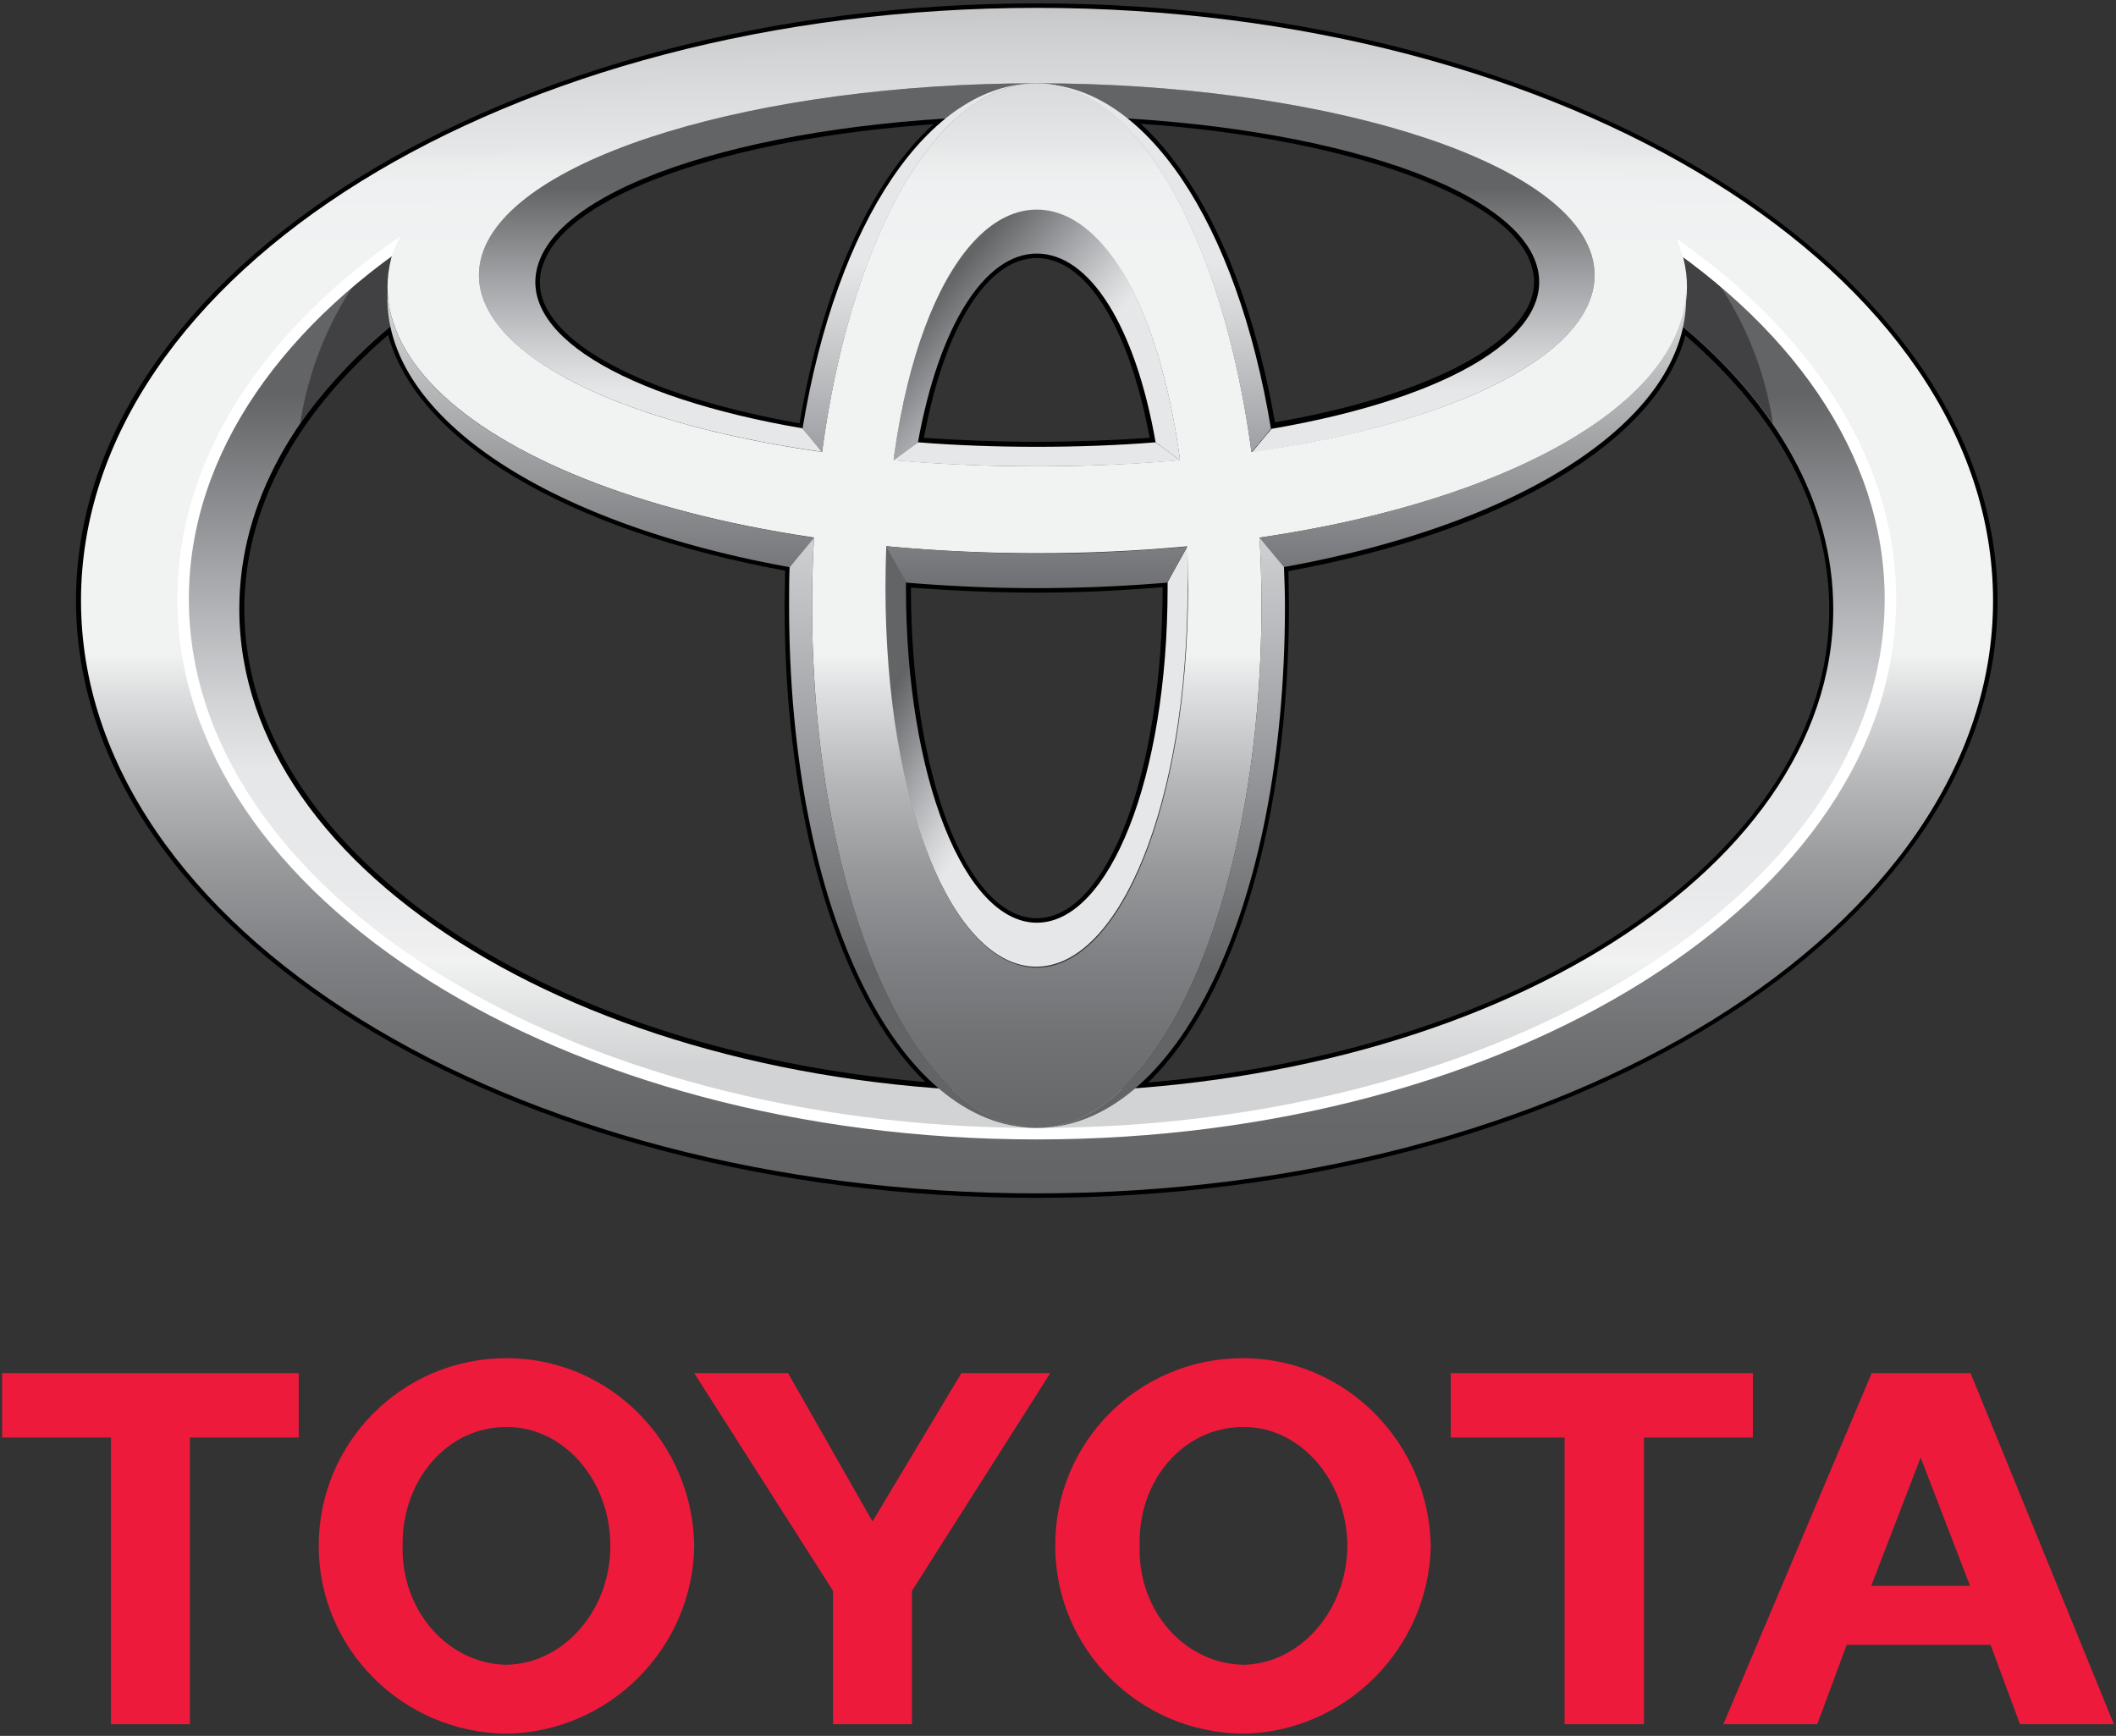 <svg width="501" height="411" viewBox="0 0 501 411" xmlns="http://www.w3.org/2000/svg"><rect x="0" y="0" width="501" height="411" fill="#333333" stroke="none"/><defs><linearGradient x1="49.974%" y1="92.572%" x2="49.974%" y2="16.477%" id="a"><stop stop-color="#D1D3D4" offset="0%"/><stop stop-color="#F1F2F2" offset="15.75%"/><stop stop-color="#EFEFF0" offset="17.53%"/><stop stop-color="#E8E9EA" offset="26.67%"/><stop stop-color="#E6E7E8" offset="44%"/><stop stop-color="#D3D4D6" offset="53.76%"/><stop stop-color="#A2A4A7" offset="74.29%"/><stop stop-color="#636466" offset="100%"/></linearGradient><linearGradient x1="92.519%" y1="96.203%" x2="12.572%" y2="37.418%" id="b"><stop stop-color="#E6E7E8" offset="0%"/><stop stop-color="#E6E7E8" offset="44%"/><stop stop-color="#D3D4D6" offset="53.76%"/><stop stop-color="#A2A4A7" offset="74.29%"/><stop stop-color="#636466" offset="100%"/></linearGradient><linearGradient x1="74.666%" y1="60.819%" x2="18.001%" y2="15.364%" id="c"><stop stop-color="#E6E7E8" offset="0%"/><stop stop-color="#E6E7E8" offset="44%"/><stop stop-color="#D3D4D6" offset="53.76%"/><stop stop-color="#A2A4A7" offset="74.29%"/><stop stop-color="#636466" offset="100%"/></linearGradient><linearGradient x1="50.004%" y1="122.633%" x2="50.004%" y2="27.103%" id="d"><stop stop-color="#E6E7E8" offset="0%"/><stop stop-color="#E6E7E8" offset="44%"/><stop stop-color="#D3D4D6" offset="53.76%"/><stop stop-color="#A2A4A7" offset="74.29%"/><stop stop-color="#636466" offset="100%"/></linearGradient><linearGradient x1="49.989%" y1="0%" x2="49.989%" y2="99.979%" id="e"><stop stop-color="#C7C8CA" offset="0%"/><stop stop-color="#D7D8DA" offset="5.625%"/><stop stop-color="#E6E7E8" offset="12%"/><stop stop-color="#EAEBEB" offset="12.68%"/><stop stop-color="#EFF0F1" offset="14.88%"/><stop stop-color="#F1F2F2" offset="21%"/><stop stop-color="#F1F2F2" offset="54.5%"/><stop stop-color="#DBDDDE" offset="58.1%"/><stop stop-color="#B5B7B9" offset="65.33%"/><stop stop-color="#97999B" offset="72.57%"/><stop stop-color="#808285" offset="79.72%"/><stop stop-color="#707274" offset="86.74%"/><stop stop-color="#66686A" offset="93.57%"/><stop stop-color="#636466" offset="100%"/></linearGradient><linearGradient x1="50.013%" y1="-7.222%" x2="50.013%" y2="106.232%" id="f"><stop stop-color="#C7C8CA" offset="0%"/><stop stop-color="#D7D8DA" offset="5.625%"/><stop stop-color="#E6E7E8" offset="12%"/><stop stop-color="#EAEBEB" offset="12.68%"/><stop stop-color="#EFF0F1" offset="14.88%"/><stop stop-color="#F1F2F2" offset="21%"/><stop stop-color="#F1F2F2" offset="54.5%"/><stop stop-color="#DBDDDE" offset="58.1%"/><stop stop-color="#B5B7B9" offset="65.33%"/><stop stop-color="#97999B" offset="72.57%"/><stop stop-color="#808285" offset="79.72%"/><stop stop-color="#707274" offset="86.74%"/><stop stop-color="#66686A" offset="93.57%"/><stop stop-color="#636466" offset="100%"/></linearGradient><linearGradient x1="49.968%" y1="-2.049%" x2="49.968%" y2="219.776%" id="g"><stop stop-color="#C7C8CA" offset="0%"/><stop stop-color="#D7D8DA" offset="5.625%"/><stop stop-color="#E6E7E8" offset="12%"/><stop stop-color="#EAEBEB" offset="12.68%"/><stop stop-color="#EFF0F1" offset="14.88%"/><stop stop-color="#F1F2F2" offset="21%"/><stop stop-color="#F1F2F2" offset="54.5%"/><stop stop-color="#DBDDDE" offset="58.1%"/><stop stop-color="#B5B7B9" offset="65.33%"/><stop stop-color="#97999B" offset="72.57%"/><stop stop-color="#808285" offset="79.72%"/><stop stop-color="#707274" offset="86.74%"/><stop stop-color="#66686A" offset="93.57%"/><stop stop-color="#636466" offset="100%"/></linearGradient><linearGradient x1="50.005%" y1="-12.959%" x2="50.005%" y2="101.121%" id="h"><stop stop-color="#E6E7E8" offset=".562%"/><stop stop-color="#6D6E71" offset="100%"/></linearGradient><linearGradient x1="49.983%" y1="-20.598%" x2="49.983%" y2="136.853%" id="i"><stop stop-color="#E6E7E8" offset="0%"/><stop stop-color="#E6E7E8" offset="44%"/><stop stop-color="#D3D4D6" offset="53.76%"/><stop stop-color="#A2A4A7" offset="74.29%"/><stop stop-color="#636466" offset="100%"/></linearGradient><linearGradient x1="50.063%" y1="-20.435%" x2="50.063%" y2="136.803%" id="j"><stop stop-color="#E6E7E8" offset="0%"/><stop stop-color="#E6E7E8" offset="44%"/><stop stop-color="#D3D4D6" offset="53.76%"/><stop stop-color="#A2A4A7" offset="74.29%"/><stop stop-color="#636466" offset="100%"/></linearGradient><linearGradient x1="49.873%" y1="-89.765%" x2="49.873%" y2="72.813%" id="k"><stop stop-color="#E6E7E8" offset="0%"/><stop stop-color="#E6E7E8" offset="44%"/><stop stop-color="#D3D4D6" offset="53.76%"/><stop stop-color="#A2A4A7" offset="74.29%"/><stop stop-color="#636466" offset="100%"/></linearGradient><linearGradient x1="49.975%" y1="-89.765%" x2="49.975%" y2="72.813%" id="l"><stop stop-color="#E6E7E8" offset="0%"/><stop stop-color="#E6E7E8" offset="44%"/><stop stop-color="#D3D4D6" offset="53.76%"/><stop stop-color="#A2A4A7" offset="74.29%"/><stop stop-color="#636466" offset="100%"/></linearGradient></defs><g fill-rule="nonzero" fill="none"><g fill="#ED1A3B"><path d="M249.85 366.016c-.119-24.592 19.744-44.455 44.455-44.455 24.119 0 43.982 19.863 44.455 44.455-.473 24.356-20.336 44.1-44.455 44.455-24.71-.236-44.456-20.099-44.456-44.455Zm44.573 28.14c13.36-.237 24.474-12.77 24.592-28.14-.118-15.606-11.232-28.257-24.592-28.139-13.951-.118-25.065 12.415-24.592 28.14-.473 15.37 10.64 27.902 24.592 28.138M389.244 340.36v67.865h-18.798V340.36h-26.957v-15.252h71.53v15.252h-25.775M437.246 389.426l-6.975 18.799h-22.228l35.115-83.117h23.41l33.932 83.117h-22.227l-6.976-18.799h-34.05Zm17.499-13.951h11.704l-11.704-30.386-11.705 30.386h11.705M44.955 340.36v67.865H26.274V340.36H.5v-15.252h70.229v15.252H44.955M75.459 366.016c0-24.592 19.862-44.455 44.455-44.455 24.355 0 44.1 19.863 44.455 44.455-.355 24.356-20.218 44.1-44.455 44.455-24.593-.236-44.455-20.099-44.455-44.455Zm44.455 28.14c13.478-.237 24.592-12.77 24.592-28.14 0-15.606-11.114-28.257-24.592-28.139-13.833-.118-24.829 12.415-24.593 28.14-.354 15.37 10.76 27.902 24.593 28.138M206.577 408.225h9.34v-31.568l32.75-51.549h-21.045l-21.045 35.115-19.981-35.115h-22.227l32.868 51.55v31.567h9.34"/></g><path d="M17.998 142.205c0 77.914 102.034 141.404 227.477 141.404 125.444 0 227.477-63.49 227.477-141.404C472.952 64.172 370.92.8 245.475.8 120.032.8 17.998 64.172 17.998 142.205Zm2.247 0c0-76.733 101.087-139.159 225.23-139.159 124.261 0 225.23 62.426 225.23 139.159 0 76.732-101.087 139.158-225.23 139.158-124.143 0-225.23-62.426-225.23-139.158Z" fill="#000"/><path d="M223.957 26.93c-52.022 3.191-91.156 17.143-97.422 34.76-.592 1.654-.946 3.428-.946 5.083 0 2.72.827 5.439 2.364 8.158 7.094 12.06 29.676 22.227 61.953 27.666l1.065.237.236-1.065c5.557-33.577 17.735-60.061 33.46-72.712l2.719-2.128h-3.429Zm-94.112 46.819c-1.419-2.365-2.01-4.611-2.01-6.976 0-1.419.237-2.956.828-4.375 5.675-16.197 43.509-29.557 92.338-32.986-14.897 13.478-26.365 38.898-31.686 70.82-30.74-5.438-52.85-15.251-59.47-26.483ZM216.272 104.489l-.236 1.182 1.182.118c9.104.71 18.68 1.064 28.139 1.064 9.458 0 19.035-.354 28.139-1.064l1.182-.118-.236-1.182c-4.848-28.021-15.961-45.52-28.967-45.52-13.005 0-24.119 17.499-29.203 45.52Zm29.203-43.391c11.705 0 21.873 16.316 26.72 42.563-8.749.591-17.734.946-26.72.946-8.985 0-17.971-.355-26.72-.946 4.847-26.247 15.015-42.563 26.72-42.563ZM266.284 28.82c15.725 12.652 28.02 39.135 33.46 72.713l.236 1.064 1.064-.236c32.277-5.439 54.86-15.607 61.953-27.666 2.601-4.375 3.074-8.75 1.419-13.242-6.148-17.38-45.283-31.332-97.305-34.524l-3.428-.236 2.6 2.128Zm3.783.474c48.83 3.428 86.664 16.907 92.339 32.986.473 1.419.828 2.956.828 4.375 0 2.364-.71 4.73-2.01 6.975-6.621 11.232-28.73 21.046-59.353 26.366-5.556-31.804-17.025-57.224-31.804-70.702ZM91.775 76.468c-23.647 19.745-36.061 43.154-36.061 67.747 0 58.17 71.53 107.472 166.47 114.566l3.31.236-2.601-2.128c-21.636-18.562-34.996-61.953-34.996-113.502l.236-10.05-.946-.236c-52.376-9.459-88.2-30.859-93.639-56.042l-.355-1.773-1.418 1.182Zm-33.933 67.747c0-23.41 11.823-45.756 34.05-64.91 6.858 25.184 42.446 46.347 93.995 55.806 0 1.537-.119 8.276-.119 8.276 0 50.248 12.77 92.93 33.342 112.793-92.22-7.804-161.268-55.57-161.268-111.965ZM213.435 137.948v1.3c0 45.165 14.069 80.516 32.04 80.516 17.971 0 32.04-35.35 32.04-80.515v-2.483l-1.181.118c-10.05.828-20.454 1.3-30.859 1.3-10.404 0-20.809-.472-30.858-1.3l-1.182-.118v1.182Zm2.246 1.183c9.695.709 19.745 1.182 29.794 1.182 10.05 0 20.1-.473 29.794-1.3v.118c0 43.863-13.123 78.269-29.794 78.269-16.67 0-29.794-34.287-29.794-78.27ZM397.402 77.177c-5.438 25.184-41.262 46.584-93.639 56.042l-.946.118.237 10.05c0 51.549-13.36 94.94-34.997 113.384l-2.6 2.128 3.31-.237c94.94-7.093 166.47-56.278 166.47-114.566 0-24.474-12.533-48.002-36.061-67.746l-1.419-1.183-.355 2.01Zm1.656 2.247c22.227 19.153 34.05 41.499 34.05 64.909 0 56.396-69.047 104.161-161.267 111.965 20.69-19.981 33.341-62.663 33.341-112.793 0 0-.118-6.74-.118-8.276 51.549-9.459 87.254-30.74 93.994-55.805Z" fill="#000"/><path d="M397.02 57.697c.355.946.592 1.773.828 2.72 1.3 5.32 1.064 10.522-.71 15.487 22.938 18.917 36.416 42.327 36.416 67.51 0 63.136-84.535 114.33-188.697 114.33-104.28 0-188.697-51.194-188.697-114.33 0-25.301 13.478-48.593 36.415-67.51-1.773-5.083-2.01-10.286-.71-15.488.237-.946.592-1.892 1.065-2.956-31.095 22.346-50.012 51.55-50.012 83.59 0 69.875 90.447 126.507 202.175 126.507 111.61 0 202.176-56.632 202.176-126.507-.118-31.923-19.035-61.126-50.248-83.353Z" fill="url(#a)" transform="translate(.5 .8)"/><path d="m216.836 103.925-5.793 4.257c4.847-36.297 18.207-59.47 33.932-59.47 15.725 0 29.085 23.173 33.933 59.47l-5.794-4.257c-4.847-27.548-15.606-44.691-28.139-44.691-12.414 0-23.173 17.262-28.139 44.691Z" fill="url(#b)" transform="translate(.5 .8)"/><path d="m280.681 128.517-4.73 8.513v1.3c0 45.165-13.832 79.334-30.976 79.334-17.025 0-30.976-34.17-30.976-79.333v-1.537l-4.73-8.395c-.118 3.192-.236 6.503-.236 9.813 0 51.194 16.08 89.856 35.824 89.856 19.745 0 35.824-38.78 35.824-89.856.118-3.192.118-6.502 0-9.695Z" fill="url(#c)" transform="translate(.5 .8)"/><path d="M273.114 103.925c-8.867.71-18.326 1.064-28.139 1.064-9.813 0-19.153-.354-28.139-1.064l-5.793 4.257c10.759.945 22.109 1.418 33.932 1.418s23.173-.473 33.933-1.418l-5.794-4.257ZM376.33 59.59c-7.094-23.41-65.618-40.672-131.355-40.672-65.736 0-124.26 17.262-131.355 40.672-6.148 20.335 27.43 39.134 80.516 46.583l-4.611-5.557c-42.918-7.33-68.338-22.819-62.426-39.371 7.093-20.1 58.879-34.642 117.994-34.642 58.998 0 110.783 14.542 117.995 34.642 5.912 16.552-19.626 32.159-62.544 39.489l-4.611 5.557c52.85-7.567 86.545-26.366 80.397-46.701Z" fill="url(#d)" transform="translate(.5 .8)"/><path d="M397.757 76.704c8.75 7.213 16.198 15.134 21.991 23.528-2.01-13.596-7.449-26.129-15.488-36.77-2.128-1.773-4.375-3.428-6.74-5.083.355.945.592 1.773.828 2.719 1.419 5.439 1.183 10.64-.591 15.606ZM93.193 76.704c-1.773-5.083-2.01-10.286-.71-15.488.237-.946.592-1.892 1.065-2.956a152.58 152.58 0 0 0-6.976 5.203c-7.921 10.522-13.36 23.055-15.488 36.77 6.03-8.395 13.36-16.316 22.11-23.529Z" fill="#414042"/><path d="M18.68 141.405c0-77.56 101.325-140.34 226.295-140.34 124.97 0 226.413 62.78 226.413 140.34 0 77.441-101.324 140.34-226.413 140.34-124.97 0-226.294-62.899-226.294-140.34Zm226.295 126.152c111.61 0 202.176-56.632 202.176-126.507S356.704 14.542 244.975 14.542C133.365 14.542 42.8 71.175 42.8 141.05s90.565 126.507 202.175 126.507Z" fill="url(#e)" transform="translate(.5 .8)"/><path d="M42 141.85c0 70.466 91.274 127.926 203.475 127.926 112.202 0 203.476-57.342 203.476-127.926S357.677 13.924 245.475 13.924C133.274 13.924 42 71.266 42 141.85Zm2.718 0c0-69.047 90.093-125.207 200.757-125.207 110.665 0 200.757 56.16 200.757 125.207S356.14 267.057 245.475 267.057c-110.664 0-200.757-56.16-200.757-125.207Z" fill="#FFF"/><path d="M191.771 142.587c0-67.628 23.765-123.67 53.204-123.67 29.44 0 53.204 56.042 53.204 123.67 0 68.338-23.764 123.67-53.204 123.67-29.321 0-53.204-55.332-53.204-123.67Zm53.204 85.718c19.745 0 35.824-38.78 35.824-89.856 0-53.086-16.08-89.62-35.824-89.62s-35.824 36.534-35.824 89.62c0 51.076 16.08 89.856 35.824 89.856Z" fill="url(#f)" transform="translate(.5 .8)"/><path d="M92.102 60.416c5.793-23.055 76.378-56.75 152.991-56.75 76.496 0 144.715 24 152.992 56.75 9.222 36.652-58.761 69.757-152.992 69.757-94.348 0-162.331-33.105-152.99-69.757Zm152.873-41.499c-65.736 0-124.26 17.262-131.355 40.672C105.7 85.836 164.105 109.6 244.975 109.6c80.87 0 139.277-23.764 131.355-50.011-7.094-23.41-65.618-40.672-131.355-40.672Z" fill="url(#g)" transform="translate(.5 .8)"/><path d="m209.27 128.517 4.847 8.631c9.931.828 20.217 1.3 30.74 1.3 10.64 0 21.045-.472 30.977-1.3l4.729-8.512a382.949 382.949 0 0 1-35.706 1.655c-12.296-.118-24.237-.71-35.588-1.774Zm189.406-60.18c-1.183 26.248-41.5 49.421-101.088 58.17l5.793 6.976c58.407-10.522 96.714-36.179 95.295-65.145Zm-307.401 0c-1.42 28.967 36.888 54.624 95.176 65.146l5.793-6.976c-59.47-8.749-99.787-31.922-100.97-58.17Z" fill="url(#h)" transform="translate(.5 .8)"/><path d="m295.815 106.29 4.61-5.557c-8.04-48.83-29.794-81.698-55.45-81.698 23.883-.118 44.1 37.007 50.84 87.255Z" fill="url(#i)" transform="translate(.5 .8)"/><path d="M194.136 106.29c6.739-50.248 26.956-87.373 50.84-87.373-25.539 0-47.412 32.868-55.451 81.698l4.61 5.675Z" fill="url(#j)" transform="translate(.5 .8)"/><path d="M191.771 142.587c0-5.439.118-10.76.473-16.08l-5.793 6.976c-.119 3.074-.119 6.03-.119 9.104 0 72.357 25.775 123.67 58.761 123.67-29.44 0-53.322-55.332-53.322-123.67Z" fill="url(#k)" transform="translate(.5 .8)"/><path d="m303.5 133.483-5.794-6.976c.355 5.32.473 10.641.473 16.08 0 68.338-23.764 123.67-53.204 123.67 32.868 0 58.761-51.313 58.761-123.67 0-3.074-.118-6.148-.236-9.104Z" fill="url(#l)" transform="translate(.5 .8)"/></g></svg>